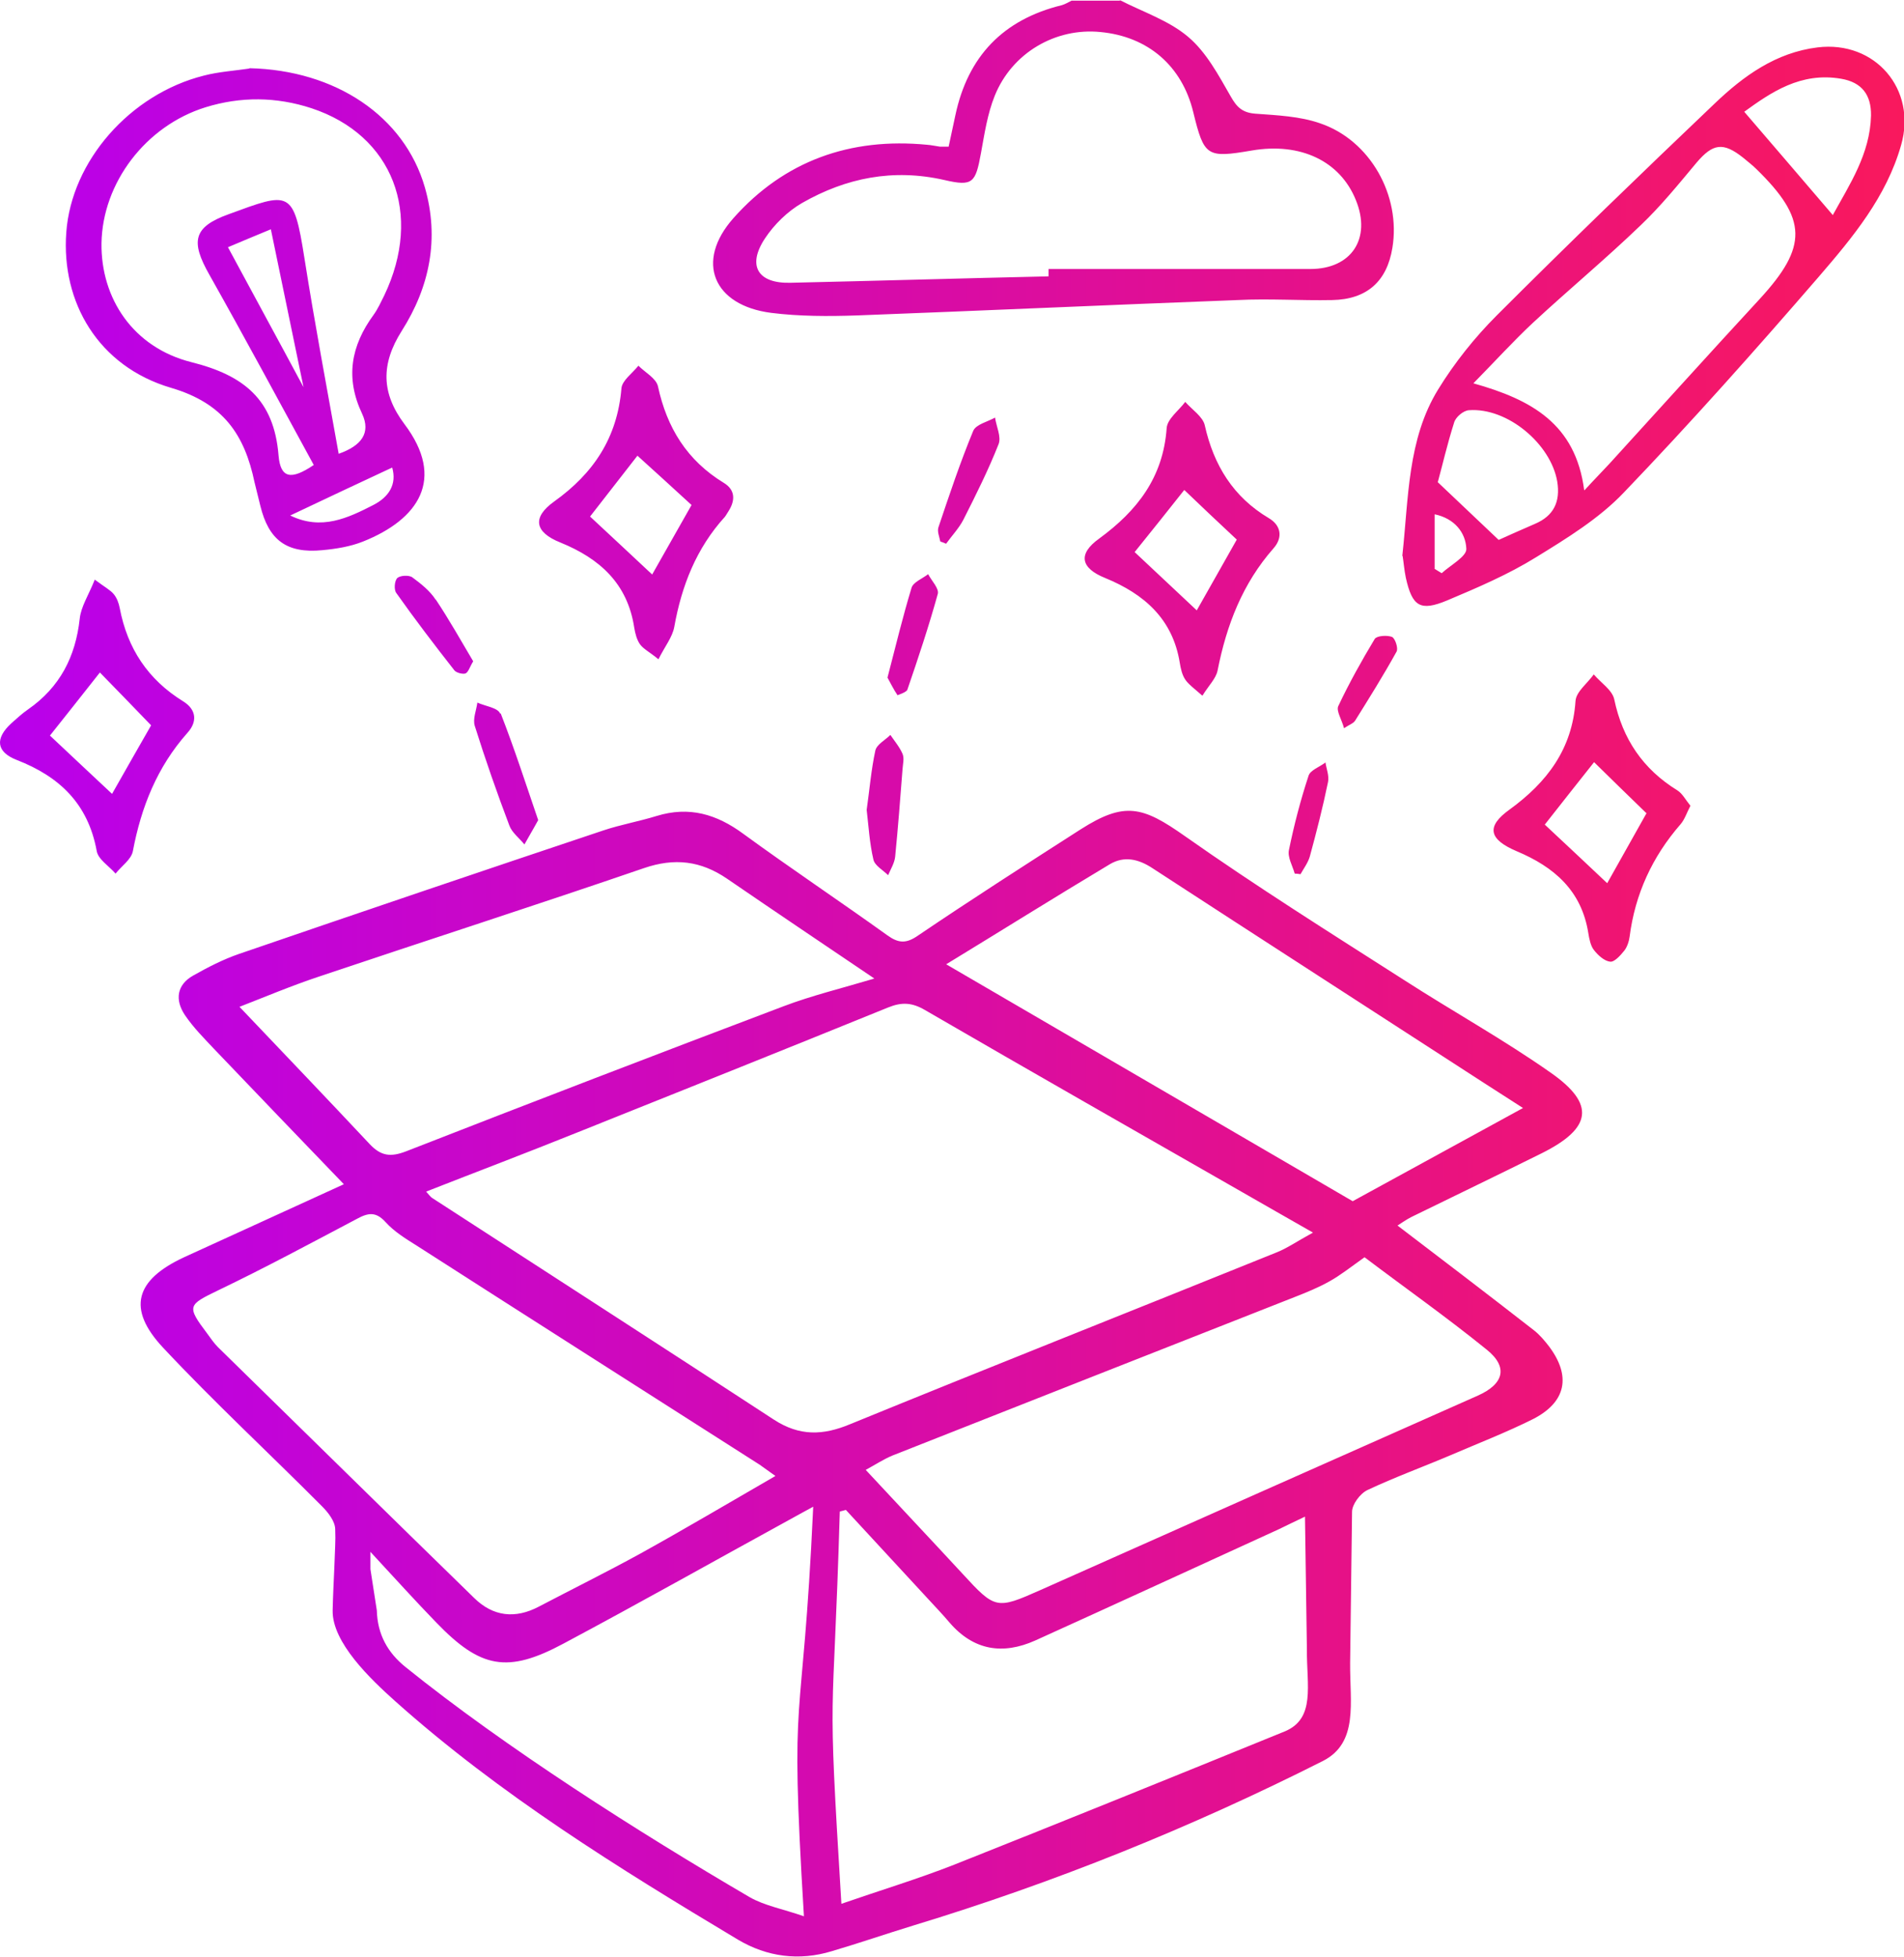 <?xml version="1.0" encoding="UTF-8"?>
<svg xmlns="http://www.w3.org/2000/svg" xmlns:xlink="http://www.w3.org/1999/xlink" id="Calque_2" data-name="Calque 2" viewBox="0 0 59.47 61.1">
  <defs>
    <style>
      .cls-1 {
        fill: url(#Toolearn_2023);
        stroke-width: 0px;
      }
    </style>
    <linearGradient id="Toolearn_2023" data-name="Toolearn 2023" x1="0" y1="30.55" x2="59.47" y2="30.55" gradientUnits="userSpaceOnUse">
      <stop offset="0" stop-color="#b900ec"></stop>
      <stop offset="1" stop-color="#f9185d"></stop>
    </linearGradient>
  </defs>
  <g id="Calque_1-2" data-name="Calque 1">
    <path class="cls-1" d="m34.97,0c.72.37,1.54.64,2.14,1.15.57.48.95,1.2,1.33,1.86.19.34.37.51.77.54.68.05,1.39.08,2.02.3,1.57.53,2.53,2.26,2.26,3.89-.17,1.05-.8,1.61-1.88,1.63-.99.02-1.97-.05-2.96,0-3.96.15-7.92.33-11.89.48-.89.03-1.79.03-2.67-.08-1.81-.23-2.39-1.6-1.18-2.96,1.59-1.79,3.65-2.52,6.04-2.29.14.01.27.04.41.06.07,0,.13,0,.27,0,.07-.33.14-.66.21-.98.39-1.84,1.49-2.99,3.33-3.44.1-.03.2-.09.3-.14.51,0,1.01,0,1.52,0Zm-2.22,8.63c0-.08,0-.16,0-.23,2.73,0,5.46,0,8.18,0,1.28,0,1.91-.95,1.42-2.15-.49-1.22-1.73-1.81-3.25-1.55-1.41.24-1.49.19-1.83-1.2-.35-1.44-1.41-2.36-2.9-2.5-1.4-.14-2.76.65-3.3,1.99-.23.57-.32,1.19-.43,1.79-.17.93-.25,1.05-1.15.84-1.59-.36-3.06-.07-4.44.72-.45.26-.87.67-1.16,1.11-.56.85-.22,1.41.81,1.38,2.68-.06,5.36-.14,8.05-.2Zm9.42,43.3c-.01,1.23.27,2.49-.85,3.06-4.12,2.08-8.39,3.8-12.8,5.14-.85.26-1.69.55-2.54.8-1.02.31-2.02.18-2.93-.36-3.74-2.24-7.44-4.53-10.71-7.45-.76-.68-1.97-1.83-1.95-2.83.02-.89.09-1.79.09-2.68-.01-3.21.04,3.36-.01.15,0-.25-.22-.53-.41-.72-1.65-1.66-3.37-3.25-4.97-4.96-1.13-1.21-.87-2.11.66-2.82,1.68-.77,3.37-1.54,4.99-2.28-1.35-1.4-2.69-2.8-4.03-4.2-.33-.35-.67-.69-.94-1.09-.31-.47-.25-.94.27-1.23.46-.26.93-.5,1.42-.67,3.79-1.3,7.59-2.59,11.39-3.86.54-.18,1.11-.28,1.66-.45,1.01-.31,1.87-.06,2.71.56,1.48,1.08,3.01,2.1,4.5,3.17.35.25.59.26.96,0,1.67-1.13,3.37-2.22,5.07-3.31,1.38-.88,1.94-.72,3.26.21,2.23,1.57,4.54,3.02,6.84,4.49,1.52.98,3.11,1.86,4.59,2.9,1.4.98,1.28,1.73-.28,2.51-1.35.67-2.72,1.33-4.07,1.99-.18.09-.34.21-.44.27,1.43,1.09,2.85,2.17,4.26,3.27.18.14.33.32.47.5.7.93.54,1.74-.49,2.27-.84.42-1.72.76-2.58,1.13-.87.37-1.75.69-2.6,1.09-.23.11-.48.45-.48.68m-1.47.15c-.32.15-.56.27-.81.39-2.54,1.16-5.08,2.33-7.62,3.48-1.01.45-1.92.31-2.67-.56-.22-.26-.46-.51-.69-.76-.85-.92-1.7-1.84-2.55-2.76-.06.02-.12.03-.19.05-.21,7.18-.4,4.91.05,12.25,1.24-.43,2.4-.78,3.52-1.22,3.45-1.37,6.88-2.76,10.32-4.16.98-.4.69-1.44.7-2.56m-29.05-1.22c.02.75.34,1.32.9,1.77,3.13,2.52,7.27,5.15,10.74,7.18.47.27,1.04.37,1.7.6-.46-7.55-.05-5.39.29-12.79-.25.14-.45.24-.64.35-2.39,1.31-4.77,2.65-7.17,3.93-1.74.93-2.58.77-3.96-.66-.66-.68-1.3-1.39-2.06-2.21,0,.29,0,.41,0,.54m29.44-10.51c-.84-.48-1.51-.86-2.17-1.24-3.32-1.9-6.64-3.79-9.95-5.71-.41-.24-.73-.25-1.15-.08-3.25,1.32-6.5,2.62-9.75,3.92-1.54.62-3.1,1.21-4.68,1.83.1.11.14.17.19.2,3.56,2.31,7.12,4.6,10.67,6.92.8.52,1.53.5,2.39.14,4.43-1.81,8.88-3.57,13.31-5.36.33-.13.63-.34,1.14-.62Zm-16.79,7.6c-.24-.17-.36-.26-.49-.35-3.57-2.28-7.14-4.55-10.71-6.84-.35-.22-.71-.44-.98-.74-.3-.33-.54-.29-.89-.1-1.44.76-2.87,1.53-4.33,2.23-.95.46-1,.49-.35,1.35.11.15.21.3.34.43,2.67,2.61,5.33,5.23,8,7.83.59.58,1.28.66,2.02.27,1.05-.55,2.12-1.08,3.16-1.65,1.39-.77,2.76-1.58,4.23-2.43Zm2.82-.19c1.06,1.14,2.05,2.19,3.03,3.25,1.01,1.1,1.06,1.11,2.41.51,4.56-2.03,9.12-4.06,13.68-6.08.81-.36.96-.89.27-1.44-1.26-1.02-2.58-1.95-3.81-2.88-.45.32-.75.56-1.09.75-.34.19-.7.34-1.06.48-4.19,1.65-8.39,3.3-12.59,4.96-.29.12-.56.3-.84.45Zm.26-15.35c-1.6-1.08-3.1-2.09-4.59-3.11-.82-.56-1.64-.66-2.6-.33-3.38,1.16-6.77,2.25-10.16,3.39-.87.29-1.72.65-2.47.94,1.36,1.43,2.72,2.85,4.07,4.29.35.37.65.41,1.14.22,3.92-1.53,7.85-3.04,11.79-4.53.87-.33,1.78-.55,2.82-.86Zm2.25-.44c4.29,2.5,8.5,4.95,12.7,7.4,1.72-.94,3.51-1.92,5.32-2.91-.39-.25-.81-.52-1.23-.79-3.44-2.23-6.89-4.45-10.33-6.69-.45-.3-.9-.4-1.35-.13-1.72,1.03-3.43,2.1-5.12,3.13ZM7.79,2.13c2.69.06,4.84,1.5,5.48,3.72.46,1.6.15,3.11-.72,4.48-.66,1.04-.64,1.95.08,2.91,1.3,1.72.44,2.98-1.29,3.67-.4.16-.84.23-1.27.27-1.12.11-1.68-.32-1.94-1.39-.06-.24-.12-.49-.18-.73-.31-1.48-.97-2.47-2.61-2.95-2.27-.67-3.43-2.67-3.27-4.85.16-2.23,1.99-4.32,4.3-4.9.46-.12.95-.15,1.42-.22Zm2.79,12.04c.71-.25,1.01-.65.73-1.25-.53-1.12-.35-2.12.36-3.09.13-.18.23-.4.33-.6,1.22-2.55.27-5.01-2.27-5.85-1.1-.36-2.21-.37-3.31-.03-1.87.58-3.22,2.36-3.25,4.25-.02,1.71.98,3.25,2.81,3.71,1.64.41,2.58,1.17,2.72,2.91.06.72.39.78,1.1.3-1.08-1.98-2.15-3.97-3.26-5.94-.59-1.04-.51-1.49.6-1.89,1.91-.7,2.03-.79,2.37,1.38.32,2.03.7,4.04,1.07,6.11Zm-3.46-6.45c.79,1.47,1.54,2.84,2.36,4.37-.36-1.74-.68-3.29-1.02-4.93-.53.22-.94.39-1.34.56Zm1.95,8.38c.97.47,1.79.08,2.59-.33.49-.25.74-.65.59-1.17-1.03.48-2.05.96-3.19,1.5Zm34.73,1.26c.2-1.82.16-3.64,1.12-5.2.51-.83,1.14-1.62,1.83-2.31,2.24-2.24,4.52-4.44,6.81-6.62.9-.86,1.91-1.59,3.21-1.75,1.8-.22,3.11,1.31,2.61,3.05-.46,1.62-1.51,2.88-2.57,4.11-1.98,2.29-4,4.56-6.09,6.74-.77.81-1.78,1.43-2.74,2.02-.87.54-1.83.95-2.78,1.35-.84.35-1.09.19-1.29-.71-.05-.24-.07-.5-.1-.68Zm5.69-2.05c.31-.34.55-.58.78-.83,1.56-1.71,3.11-3.43,4.69-5.14,1.51-1.64,1.5-2.5-.1-4.06-.13-.13-.28-.24-.42-.36-.62-.49-.94-.44-1.45.16-.56.67-1.11,1.35-1.74,1.95-1.09,1.05-2.26,2.02-3.37,3.05-.62.58-1.2,1.22-1.86,1.89,1.82.51,3.19,1.27,3.46,3.33Zm-4.59-.26c.72.68,1.29,1.22,1.91,1.81.29-.13.71-.32,1.13-.5.59-.25.8-.69.7-1.32-.2-1.18-1.56-2.32-2.76-2.23-.17.01-.41.21-.46.38-.22.69-.38,1.39-.51,1.86Zm12.35-8.34c.52-.95,1.16-1.9,1.19-3.1.01-.65-.29-1.04-.93-1.15-1.27-.22-2.2.43-3.03,1.03.95,1.11,1.85,2.15,2.77,3.23Zm-12.43,11.06c.07.04.14.09.21.13.27-.25.78-.52.77-.76-.02-.51-.37-.95-.99-1.08v1.71Zm-7.27,3.95c-.26-.23-.43-.35-.53-.5-.1-.15-.14-.34-.17-.52-.22-1.37-1.11-2.15-2.33-2.65-.77-.31-.86-.75-.19-1.23,1.19-.87,2-1.91,2.11-3.45.02-.29.38-.55.58-.82.21.24.55.46.61.73.28,1.25.89,2.24,2,2.9.39.23.44.61.15.94-.97,1.1-1.47,2.4-1.75,3.82-.05.25-.28.47-.47.78Zm1.09-4.86c-.59-.55-1.16-1.09-1.65-1.56-.46.58-1.04,1.31-1.55,1.94.65.61,1.34,1.26,1.94,1.82.4-.7.84-1.49,1.25-2.21Zm-35.68,1.24c.32.24.48.32.59.45.1.12.16.28.19.44.24,1.26.88,2.23,1.98,2.91.42.26.45.64.13.99-.94,1.06-1.44,2.31-1.7,3.69-.05.26-.36.47-.54.7-.21-.24-.55-.45-.59-.71-.27-1.47-1.16-2.32-2.5-2.84-.64-.25-.68-.67-.17-1.14.17-.15.34-.31.53-.44.99-.69,1.48-1.64,1.61-2.83.04-.38.28-.74.47-1.22Zm.54,6.69c.39-.69.86-1.51,1.22-2.14-.57-.59-1.12-1.16-1.6-1.65-.48.61-1.05,1.33-1.56,1.97.66.62,1.35,1.27,1.94,1.82Zm17.07-4.2c-.28-.23-.47-.32-.58-.47-.1-.14-.15-.34-.18-.52-.21-1.38-1.08-2.16-2.31-2.66-.8-.32-.89-.78-.19-1.28,1.23-.88,1.97-1.99,2.1-3.53.02-.25.34-.47.53-.71.21.21.55.39.61.64.28,1.3.91,2.32,2.06,3.02.36.22.36.55.14.89-.04.06-.07.12-.11.17-.89.98-1.35,2.15-1.58,3.44-.06.32-.29.6-.49,1Zm-.66-6.36c-.4.51-.97,1.25-1.48,1.9.67.62,1.35,1.26,1.94,1.81.41-.72.85-1.5,1.23-2.17-.59-.54-1.19-1.09-1.69-1.54Zm32.89,10.93c-.12.23-.18.43-.31.58-.88,1.01-1.42,2.18-1.59,3.51-.02.15-.08.33-.17.44-.12.15-.31.36-.44.34-.18-.02-.38-.2-.51-.37-.1-.13-.14-.34-.17-.52-.21-1.33-1.07-2.07-2.24-2.56-.87-.37-.96-.77-.22-1.3,1.17-.85,1.96-1.89,2.06-3.39.02-.29.37-.55.57-.83.22.26.58.49.64.78.26,1.24.9,2.18,1.97,2.84.16.1.26.3.4.47Zm-1.38.23c-.57-.55-1.14-1.11-1.63-1.59-.46.58-1.03,1.3-1.54,1.95.65.61,1.35,1.26,1.95,1.83.4-.71.85-1.51,1.23-2.19Zm-35.8-3.11c-.07-.18-.47-.23-.71-.34-.03.24-.15.51-.08.73.33,1.05.69,2.08,1.08,3.11.08.22.31.39.47.59.12-.22.25-.43.43-.76-.38-1.11-.74-2.23-1.17-3.33Zm11.66,4.56c.04.19.3.33.46.49.08-.19.2-.38.22-.58.09-.91.16-1.82.23-2.73.01-.16.06-.34,0-.48-.09-.21-.25-.4-.38-.59-.16.16-.43.3-.47.49-.13.6-.18,1.22-.27,1.85.06.51.09,1.04.21,1.55Zm2.27-9.86c.18-.25.4-.48.54-.75.39-.77.78-1.55,1.1-2.36.09-.23-.07-.55-.11-.83-.23.13-.59.21-.68.41-.41.99-.75,2.01-1.09,3.02-.04.13.03.29.06.44.06.02.12.04.18.07Zm-1.52,4.73s.28-.09.31-.17c.34-.99.67-1.98.95-2.99.05-.17-.19-.41-.3-.62-.18.14-.47.25-.52.43-.27.89-.49,1.8-.75,2.8.09.16.19.37.32.56Zm-14.42-2.98c-.18-.28-.46-.5-.73-.7-.11-.08-.38-.06-.47.02-.09.09-.11.37-.03.47.58.82,1.19,1.62,1.81,2.41.06.08.26.13.35.1.09-.04.13-.2.24-.38-.38-.64-.75-1.3-1.17-1.93Zm27.01,8.57c.1-.18.23-.35.29-.55.21-.77.41-1.55.57-2.33.04-.19-.05-.41-.08-.61-.18.14-.48.24-.53.42-.25.76-.45,1.53-.61,2.31-.05.23.11.49.18.74.06,0,.12.01.19.02Zm1.69-4.77c.45-.72.9-1.44,1.31-2.18.06-.1-.04-.41-.14-.46-.15-.06-.47-.04-.54.06-.41.68-.8,1.38-1.14,2.1-.07.15.11.42.18.69.18-.12.29-.15.33-.22Z"></path>
  </g>
</svg>
